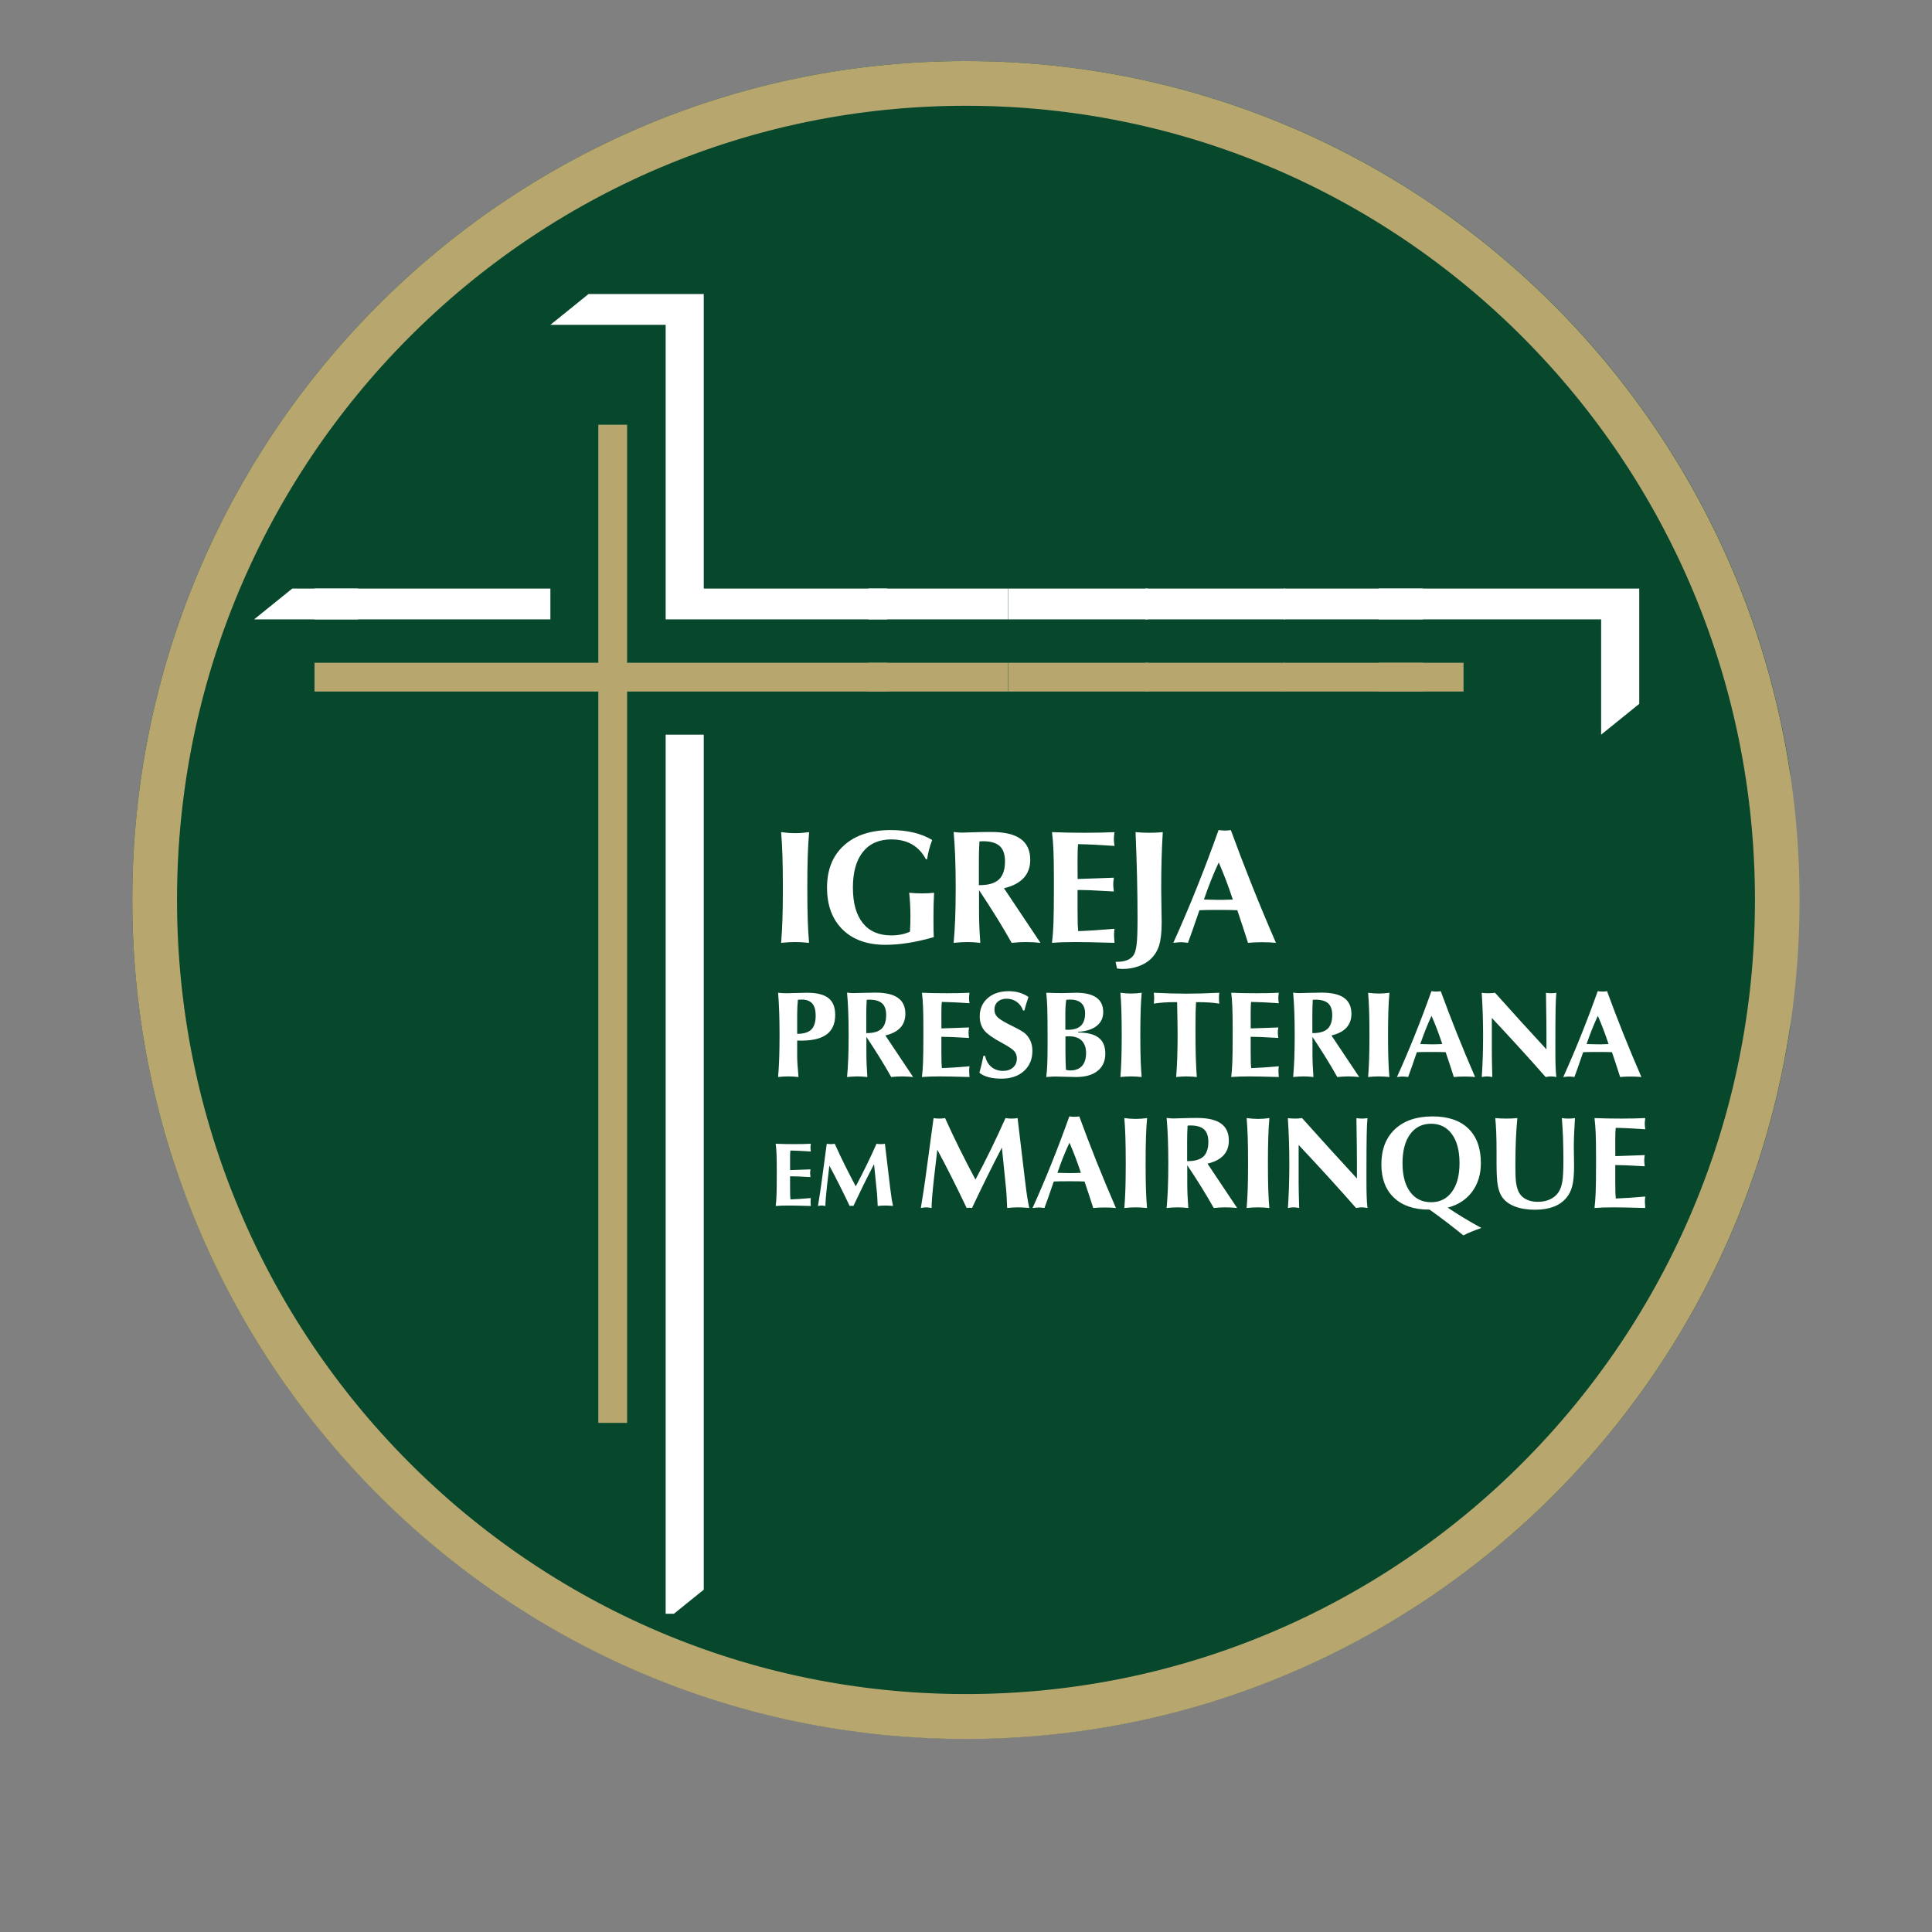 <svg xmlns="http://www.w3.org/2000/svg" xmlns:xlink="http://www.w3.org/1999/xlink" width="1080" zoomAndPan="magnify" viewBox="0 0 810 810" height="1080" preserveAspectRatio="xMidYMid meet" version="1.0"><rect x="0" y="0" width="810" height="810" fill="#808080" stroke="none"/><defs><g/><clipPath id="8de6908403"><path d="M 55.465 25.59 L 751 25.59 L 751 729 L 55.465 729 Z M 55.465 25.59 " clip-rule="nonzero"/></clipPath><clipPath id="4f84b1f0d5"><path d="M 405 25.59 C 211.957 25.59 55.465 183.055 55.465 377.297 C 55.465 571.535 211.957 729 405 729 C 598.043 729 754.535 571.535 754.535 377.297 C 754.535 183.055 598.043 25.59 405 25.59 " clip-rule="nonzero"/></clipPath><clipPath id="a39d4742cb"><path d="M 55.465 25.594 L 754.465 25.594 L 754.465 729.09 L 55.465 729.09 Z M 55.465 25.594 " clip-rule="nonzero"/></clipPath><clipPath id="558f4f451f"><path d="M 404.965 25.594 C 211.941 25.594 55.465 183.078 55.465 377.34 C 55.465 571.605 211.941 729.086 404.965 729.086 C 597.988 729.086 754.465 571.605 754.465 377.34 C 754.465 183.078 597.988 25.594 404.965 25.594 " clip-rule="nonzero"/></clipPath><clipPath id="67d248bdba"><path d="M 106.535 123.078 L 150.035 123.078 L 150.035 651.828 L 106.535 651.828 Z M 106.535 123.078 " clip-rule="nonzero"/></clipPath><clipPath id="4649aaf453"><path d="M 577.973 178 L 614 178 L 614 597 L 577.973 597 Z M 577.973 178 " clip-rule="nonzero"/></clipPath><clipPath id="6a034d707c"><path d="M 577.973 123.078 L 687.27 123.078 L 687.27 671.328 L 577.973 671.328 Z M 577.973 123.078 " clip-rule="nonzero"/></clipPath><clipPath id="78fb16c608"><path d="M 422.664 178 L 481.164 178 L 481.164 597 L 422.664 597 Z M 422.664 178 " clip-rule="nonzero"/></clipPath><clipPath id="be81842ee3"><path d="M 422.664 123.078 L 481.164 123.078 L 481.164 663.078 L 422.664 663.078 Z M 422.664 123.078 " clip-rule="nonzero"/></clipPath><clipPath id="4e269a425e"><path d="M 480.133 178 L 538.633 178 L 538.633 597 L 480.133 597 Z M 480.133 178 " clip-rule="nonzero"/></clipPath><clipPath id="86081e39d2"><path d="M 480.133 123.078 L 538.633 123.078 L 538.633 663.078 L 480.133 663.078 Z M 480.133 123.078 " clip-rule="nonzero"/></clipPath><clipPath id="b0e9514c35"><path d="M 131.855 178 L 371.855 178 L 371.855 597 L 131.855 597 Z M 131.855 178 " clip-rule="nonzero"/></clipPath><clipPath id="1845588217"><path d="M 131.855 123.078 L 371.855 123.078 L 371.855 676.578 L 131.855 676.578 Z M 131.855 123.078 " clip-rule="nonzero"/></clipPath><clipPath id="adc72f5ee8"><path d="M 538.152 178 L 596.652 178 L 596.652 597 L 538.152 597 Z M 538.152 178 " clip-rule="nonzero"/></clipPath><clipPath id="b5894f7e2a"><path d="M 538.152 123.078 L 596.652 123.078 L 596.652 663.078 L 538.152 663.078 Z M 538.152 123.078 " clip-rule="nonzero"/></clipPath><clipPath id="e90f25c549"><path d="M 364.102 178 L 422.602 178 L 422.602 597 L 364.102 597 Z M 364.102 178 " clip-rule="nonzero"/></clipPath><clipPath id="d231f4a0dd"><path d="M 364.102 123.078 L 422.602 123.078 L 422.602 663.078 L 364.102 663.078 Z M 364.102 123.078 " clip-rule="nonzero"/></clipPath></defs><g clip-path="url(#8de6908403)"><g clip-path="url(#4f84b1f0d5)"><path fill="#07472c" d="M 55.465 25.59 L 750.504 25.59 L 750.504 732.023 L 55.465 732.023 Z M 55.465 25.59 " fill-opacity="1" fill-rule="nonzero"/></g></g><g clip-path="url(#a39d4742cb)"><g clip-path="url(#558f4f451f)"><path stroke-linecap="butt" transform="matrix(0.75, 0, 0, 0.75, 55.465, 25.594)" fill="none" stroke-linejoin="miter" d="M 466.038 -0.001 C 208.652 -0.001 -0.001 209.95 -0.001 468.931 C -0.001 727.918 208.652 937.864 466.038 937.864 C 723.424 937.864 932.077 727.918 932.077 468.931 C 932.077 209.95 723.424 -0.001 466.038 -0.001 " stroke="#b7a76f" stroke-width="50" stroke-opacity="1" stroke-miterlimit="4"/></g></g><g clip-path="url(#67d248bdba)"><path fill="#ffffff" d="M 106.547 259.668 L 122.527 246.762 L 270.133 246.762 L 270.133 259.668 Z M 270.133 136.191 L 286.109 123.281 L 334.438 123.281 L 334.438 246.762 L 498.02 246.762 L 498.02 295.102 L 482.043 308.012 L 482.043 259.668 L 318.457 259.668 L 318.457 136.191 Z M 318.457 577.105 L 318.457 308.012 L 334.438 308.012 L 334.438 666.469 L 318.457 679.379 L 318.457 577.105 " fill-opacity="1" fill-rule="evenodd"/></g><g clip-path="url(#4649aaf453)"><path fill="#b7a76f" d="M 479.461 398.215 L 479.461 596.555 L 491.535 596.555 L 491.535 289.941 L 613.594 289.941 L 613.594 277.867 L 491.535 277.867 L 491.535 178.062 L 479.461 178.062 L 479.461 277.867 L 357.598 277.867 L 357.598 289.941 L 479.461 289.941 L 479.461 398.215 " fill-opacity="1" fill-rule="evenodd"/></g><g clip-path="url(#6a034d707c)"><path fill="#ffffff" d="M 295.785 259.668 L 311.762 246.762 L 459.371 246.762 L 459.371 259.668 Z M 459.371 136.191 L 475.348 123.281 L 523.672 123.281 L 523.672 246.762 L 687.258 246.762 L 687.258 295.102 L 671.281 308.012 L 671.281 259.668 L 507.695 259.668 L 507.695 136.191 Z M 507.695 577.105 L 507.695 308.012 L 523.672 308.012 L 523.672 666.469 L 507.695 679.379 L 507.695 577.105 " fill-opacity="1" fill-rule="evenodd"/></g><g clip-path="url(#78fb16c608)"><path fill="#b7a76f" d="M 361.828 398.215 L 361.828 596.555 L 373.902 596.555 L 373.902 289.941 L 495.961 289.941 L 495.961 277.867 L 373.902 277.867 L 373.902 178.062 L 361.828 178.062 L 361.828 277.867 L 239.965 277.867 L 239.965 289.941 L 361.828 289.941 L 361.828 398.215 " fill-opacity="1" fill-rule="evenodd"/></g><g clip-path="url(#be81842ee3)"><path fill="#ffffff" d="M 178.152 259.668 L 194.129 246.762 L 341.738 246.762 L 341.738 259.668 Z M 341.738 136.191 L 357.715 123.281 L 406.039 123.281 L 406.039 246.762 L 569.625 246.762 L 569.625 295.102 L 553.648 308.012 L 553.648 259.668 L 390.062 259.668 L 390.062 136.191 Z M 390.062 577.105 L 390.062 308.012 L 406.039 308.012 L 406.039 666.469 L 390.062 679.379 L 390.062 577.105 " fill-opacity="1" fill-rule="evenodd"/></g><g clip-path="url(#4e269a425e)"><path fill="#b7a76f" d="M 419.297 398.215 L 419.297 596.555 L 431.375 596.555 L 431.375 289.941 L 553.434 289.941 L 553.434 277.867 L 431.375 277.867 L 431.375 178.062 L 419.297 178.062 L 419.297 277.867 L 297.438 277.867 L 297.438 289.941 L 419.297 289.941 L 419.297 398.215 " fill-opacity="1" fill-rule="evenodd"/></g><g clip-path="url(#86081e39d2)"><path fill="#ffffff" d="M 235.625 259.668 L 251.602 246.762 L 399.207 246.762 L 399.207 259.668 Z M 399.207 136.191 L 415.188 123.281 L 463.512 123.281 L 463.512 246.762 L 627.098 246.762 L 627.098 295.102 L 611.117 308.012 L 611.117 259.668 L 447.535 259.668 L 447.535 136.191 Z M 447.535 577.105 L 447.535 308.012 L 463.512 308.012 L 463.512 666.469 L 447.535 679.379 L 447.535 577.105 " fill-opacity="1" fill-rule="evenodd"/></g><g clip-path="url(#b0e9514c35)"><path fill="#b7a76f" d="M 250.844 398.215 L 250.844 596.555 L 262.922 596.555 L 262.922 289.941 L 384.977 289.941 L 384.977 277.867 L 262.922 277.867 L 262.922 178.062 L 250.844 178.062 L 250.844 277.867 L 128.984 277.867 L 128.984 289.941 L 250.844 289.941 L 250.844 398.215 " fill-opacity="1" fill-rule="evenodd"/></g><g clip-path="url(#1845588217)"><path fill="#ffffff" d="M 67.168 259.668 L 83.145 246.762 L 230.754 246.762 L 230.754 259.668 Z M 230.754 136.191 L 246.73 123.281 L 295.055 123.281 L 295.055 246.762 L 458.641 246.762 L 458.641 295.102 L 442.664 308.012 L 442.664 259.668 L 279.078 259.668 L 279.078 136.191 Z M 279.078 577.105 L 279.078 308.012 L 295.055 308.012 L 295.055 666.469 L 279.078 679.379 L 279.078 577.105 " fill-opacity="1" fill-rule="evenodd"/></g><g clip-path="url(#adc72f5ee8)"><path fill="#b7a76f" d="M 477.316 398.215 L 477.316 596.555 L 489.395 596.555 L 489.395 289.941 L 611.453 289.941 L 611.453 277.867 L 489.395 277.867 L 489.395 178.062 L 477.316 178.062 L 477.316 277.867 L 355.457 277.867 L 355.457 289.941 L 477.316 289.941 L 477.316 398.215 " fill-opacity="1" fill-rule="evenodd"/></g><g clip-path="url(#b5894f7e2a)"><path fill="#ffffff" d="M 293.645 259.668 L 309.621 246.762 L 457.227 246.762 L 457.227 259.668 Z M 457.227 136.191 L 473.207 123.281 L 521.531 123.281 L 521.531 246.762 L 685.117 246.762 L 685.117 295.102 L 669.137 308.012 L 669.137 259.668 L 505.555 259.668 L 505.555 136.191 Z M 505.555 577.105 L 505.555 308.012 L 521.531 308.012 L 521.531 666.469 L 505.555 679.379 L 505.555 577.105 " fill-opacity="1" fill-rule="evenodd"/></g><g clip-path="url(#e90f25c549)"><path fill="#b7a76f" d="M 303.266 398.215 L 303.266 596.555 L 315.344 596.555 L 315.344 289.941 L 437.398 289.941 L 437.398 277.867 L 315.344 277.867 L 315.344 178.062 L 303.266 178.062 L 303.266 277.867 L 181.406 277.867 L 181.406 289.941 L 303.266 289.941 L 303.266 398.215 " fill-opacity="1" fill-rule="evenodd"/></g><g clip-path="url(#d231f4a0dd)"><path fill="#ffffff" d="M 119.59 259.668 L 135.57 246.762 L 283.176 246.762 L 283.176 259.668 Z M 283.176 136.191 L 299.152 123.281 L 347.48 123.281 L 347.48 246.762 L 511.062 246.762 L 511.062 295.102 L 495.086 308.012 L 495.086 259.668 L 331.5 259.668 L 331.5 136.191 Z M 331.5 577.105 L 331.5 308.012 L 347.48 308.012 L 347.48 666.469 L 331.5 679.379 L 331.5 577.105 " fill-opacity="1" fill-rule="evenodd"/></g><g fill="#ffffff" fill-opacity="1"><g transform="translate(322.382, 395.289)"><g><path d="M 5.109 0 C 5.352 -2.984 5.535 -6.203 5.656 -9.656 C 5.777 -13.105 5.84 -17.605 5.84 -23.156 C 5.84 -28.531 5.777 -33.039 5.656 -36.676 C 5.535 -40.316 5.352 -43.562 5.109 -46.414 C 6.082 -46.281 7.062 -46.176 8.047 -46.098 C 9.031 -46.023 10.02 -45.984 11.016 -45.984 C 12.012 -45.984 12.996 -46.023 13.969 -46.098 C 14.941 -46.176 15.902 -46.281 16.855 -46.414 C 16.59 -43.516 16.395 -40.242 16.273 -36.594 C 16.152 -32.945 16.09 -28.465 16.09 -23.156 C 16.09 -17.383 16.152 -12.789 16.273 -9.371 C 16.395 -5.957 16.578 -2.832 16.82 0 C 15.738 -0.109 14.715 -0.195 13.75 -0.25 C 12.789 -0.305 11.879 -0.332 11.016 -0.332 C 10.109 -0.332 9.172 -0.305 8.211 -0.25 C 7.25 -0.195 6.215 -0.109 5.109 0 Z M 5.109 0 "/></g></g></g><g fill="#ffffff" fill-opacity="1"><g transform="translate(344.345, 395.289)"><g><path d="M 47.145 -2.391 C 43.363 -1.305 39.805 -0.496 36.477 0.031 C 33.148 0.562 29.938 0.828 26.84 0.828 C 19.23 0.828 13.254 -1.309 8.906 -5.59 C 4.562 -9.871 2.391 -15.727 2.391 -23.156 C 2.391 -30.656 4.754 -36.551 9.488 -40.84 C 14.223 -45.133 20.758 -47.277 29.098 -47.277 C 32.57 -47.277 35.746 -46.934 38.633 -46.25 C 41.52 -45.562 44.137 -44.523 46.48 -43.129 C 45.906 -41.605 45.445 -40.176 45.105 -38.852 C 44.762 -37.523 44.512 -36.262 44.355 -35.066 L 43.828 -35.066 C 42.367 -37.832 40.426 -39.906 38.004 -41.289 C 35.582 -42.672 32.699 -43.363 29.363 -43.363 C 24.207 -43.363 20.23 -41.613 17.434 -38.121 C 14.637 -34.625 13.238 -29.637 13.238 -23.156 C 13.238 -16.699 14.621 -11.746 17.383 -8.293 C 20.148 -4.844 24.121 -3.117 29.297 -3.117 C 30.801 -3.117 32.199 -3.246 33.492 -3.5 C 34.785 -3.754 36.008 -4.148 37.156 -4.68 C 37.223 -5.738 37.273 -6.785 37.309 -7.812 C 37.34 -8.84 37.355 -9.887 37.355 -10.949 C 37.355 -12.828 37.312 -14.598 37.223 -16.258 C 37.137 -17.914 37.004 -19.496 36.824 -21 C 37.688 -20.914 38.574 -20.848 39.48 -20.801 C 40.387 -20.758 41.359 -20.734 42.398 -20.734 C 43.328 -20.734 44.191 -20.758 44.988 -20.801 C 45.785 -20.848 46.547 -20.914 47.277 -21 C 47.188 -19.43 47.121 -17.777 47.078 -16.039 C 47.035 -14.305 47.012 -12.418 47.012 -10.383 C 47.012 -8.215 47.023 -6.578 47.043 -5.473 C 47.066 -4.367 47.102 -3.34 47.145 -2.391 Z M 47.145 -2.391 "/></g></g></g><g fill="#ffffff" fill-opacity="1"><g transform="translate(394.84, 395.289)"><g><path d="M 15.559 -24.188 L 15.824 -24.188 C 19.562 -24.188 22.277 -24.98 23.969 -26.574 C 25.664 -28.168 26.508 -30.699 26.508 -34.172 C 26.508 -37.09 25.766 -39.227 24.285 -40.574 C 22.805 -41.926 20.457 -42.598 17.25 -42.598 C 17.098 -42.598 16.859 -42.586 16.539 -42.566 C 16.219 -42.543 15.969 -42.531 15.793 -42.531 C 15.703 -41.141 15.645 -39.75 15.609 -38.367 C 15.578 -36.988 15.559 -35.633 15.559 -34.305 Z M 4.977 0 C 5.266 -3.141 5.48 -6.516 5.625 -10.117 C 5.766 -13.723 5.84 -18.07 5.84 -23.156 C 5.84 -27.957 5.766 -32.238 5.625 -35.996 C 5.48 -39.758 5.266 -43.25 4.977 -46.48 C 5.617 -46.391 6.25 -46.324 6.867 -46.281 C 7.488 -46.238 8.074 -46.215 8.625 -46.215 C 8.871 -46.215 10.336 -46.258 13.023 -46.348 C 15.711 -46.438 18.281 -46.48 20.734 -46.48 C 26.242 -46.48 30.344 -45.52 33.043 -43.594 C 35.742 -41.672 37.09 -38.738 37.09 -34.801 C 37.09 -31.707 36.168 -29.164 34.32 -27.172 C 32.473 -25.18 29.727 -23.754 26.078 -22.891 L 41.371 0 C 40.289 -0.109 39.242 -0.195 38.234 -0.25 C 37.23 -0.305 36.262 -0.332 35.332 -0.332 C 34.426 -0.332 33.477 -0.305 32.48 -0.25 C 31.484 -0.195 30.422 -0.109 29.297 0 C 27.328 -3.516 25.203 -7.109 22.926 -10.781 C 20.648 -14.453 18.215 -18.227 15.625 -22.094 L 15.625 -12.906 C 15.625 -10.938 15.672 -8.891 15.758 -6.77 C 15.848 -4.645 15.98 -2.391 16.156 0 C 15.184 -0.109 14.242 -0.195 13.336 -0.25 C 12.43 -0.305 11.547 -0.332 10.684 -0.332 C 9.844 -0.332 8.957 -0.305 8.027 -0.25 C 7.102 -0.195 6.082 -0.109 4.977 0 Z M 4.977 0 "/></g></g></g><g fill="#ffffff" fill-opacity="1"><g transform="translate(436.012, 395.289)"><g><path d="M 5.043 0 C 5.332 -2.391 5.535 -5.125 5.656 -8.211 C 5.777 -11.297 5.84 -16.277 5.84 -23.156 L 5.84 -26.574 C 5.84 -31.707 5.777 -35.719 5.656 -38.617 C 5.535 -41.516 5.332 -44.113 5.043 -46.414 C 7.168 -46.324 9.355 -46.258 11.613 -46.215 C 13.867 -46.172 16.223 -46.148 18.68 -46.148 C 21.156 -46.148 23.418 -46.172 25.465 -46.215 C 27.508 -46.258 29.438 -46.324 31.254 -46.414 C 31.141 -45.664 31.07 -45.074 31.035 -44.656 C 31.004 -44.234 30.988 -43.848 30.988 -43.496 C 30.988 -43.141 31.004 -42.77 31.035 -42.383 C 31.07 -41.996 31.141 -41.414 31.254 -40.641 C 27.867 -40.863 24.938 -41.035 22.461 -41.156 C 19.984 -41.277 17.828 -41.348 15.992 -41.371 C 15.902 -40.555 15.844 -39.68 15.809 -38.75 C 15.777 -37.82 15.758 -36.449 15.758 -34.637 L 15.758 -31.387 L 15.793 -26.773 C 17.23 -26.816 19.68 -26.902 23.141 -27.023 C 26.602 -27.145 29.219 -27.238 30.988 -27.305 C 30.875 -26.617 30.805 -26.07 30.77 -25.664 C 30.738 -25.254 30.723 -24.848 30.723 -24.453 C 30.723 -23.855 30.801 -22.945 30.953 -21.73 C 30.977 -21.641 30.988 -21.574 30.988 -21.531 C 26.828 -21.773 23.66 -21.941 21.48 -22.031 C 19.305 -22.117 17.395 -22.16 15.758 -22.16 L 15.758 -14 C 15.758 -11.082 15.781 -9.035 15.824 -7.863 C 15.871 -6.691 15.938 -5.707 16.023 -4.91 C 18.102 -4.977 20.41 -5.094 22.941 -5.258 C 25.473 -5.426 28.246 -5.641 31.254 -5.906 C 31.188 -5.465 31.137 -5.027 31.102 -4.594 C 31.07 -4.164 31.055 -3.715 31.055 -3.25 C 31.055 -2.785 31.086 -2.172 31.152 -1.41 C 31.219 -0.648 31.254 -0.176 31.254 0 C 26.719 -0.133 23.234 -0.223 20.801 -0.266 C 18.367 -0.309 16.398 -0.332 14.895 -0.332 C 12.863 -0.332 11.055 -0.305 9.473 -0.25 C 7.891 -0.195 6.414 -0.109 5.043 0 Z M 5.043 0 "/></g></g></g><g fill="#ffffff" fill-opacity="1"><g transform="translate(470.184, 395.289)"><g><path d="M -1.891 10.75 L -2.453 7.961 L -2.023 7.961 C -0.23 7.961 1.242 7.727 2.406 7.25 C 3.566 6.773 4.469 6.059 5.109 5.109 C 5.684 4.223 6.098 2.727 6.352 0.613 C 6.609 -1.5 6.734 -5.055 6.734 -10.051 C 6.734 -15.805 6.664 -21.715 6.52 -27.785 C 6.375 -33.855 6.172 -40.066 5.906 -46.414 C 6.77 -46.324 7.668 -46.258 8.609 -46.215 C 9.551 -46.172 10.551 -46.148 11.613 -46.148 C 12.695 -46.148 13.707 -46.172 14.648 -46.215 C 15.586 -46.258 16.477 -46.324 17.316 -46.414 C 17.098 -42.898 16.93 -39.148 16.82 -35.168 C 16.711 -31.188 16.656 -26.941 16.656 -22.426 C 16.656 -20.613 16.688 -18.18 16.754 -15.129 C 16.82 -12.078 16.855 -9.93 16.855 -8.691 C 16.855 -4.445 16.496 -1.184 15.777 1.094 C 15.059 3.371 13.855 5.297 12.176 6.867 C 10.828 8.129 9.117 9.125 7.051 9.852 C 4.98 10.582 2.785 10.949 0.465 10.949 C 0.242 10.949 -0.07 10.934 -0.48 10.898 C -0.891 10.867 -1.359 10.816 -1.891 10.75 Z M -1.891 10.75 "/></g></g></g><g fill="#ffffff" fill-opacity="1"><g transform="translate(492.877, 395.289)"><g><path d="M -0.961 0 C 2.332 -7.277 5.559 -14.836 8.707 -22.676 C 11.859 -30.516 14.961 -38.719 18.016 -47.277 C 18.5 -47.211 18.965 -47.16 19.41 -47.129 C 19.852 -47.094 20.293 -47.078 20.734 -47.078 C 21.156 -47.078 21.57 -47.094 21.98 -47.129 C 22.391 -47.16 22.781 -47.211 23.156 -47.277 C 25.898 -39.758 28.84 -32.059 31.98 -24.188 C 35.125 -16.312 38.484 -8.25 42.066 0 C 41.207 -0.09 40.293 -0.156 39.332 -0.199 C 38.367 -0.242 37.336 -0.266 36.23 -0.266 C 35.125 -0.266 34.094 -0.242 33.145 -0.199 C 32.191 -0.156 31.262 -0.09 30.355 0 C 29.824 -1.703 29.246 -3.512 28.613 -5.426 C 27.984 -7.336 27.07 -10.086 25.879 -13.668 C 24.949 -13.715 23.938 -13.746 22.844 -13.77 C 21.746 -13.789 20.117 -13.801 17.949 -13.801 C 15.758 -13.801 14.117 -13.789 13.023 -13.77 C 11.926 -13.746 10.914 -13.715 9.984 -13.668 C 8.68 -9.82 7.691 -6.957 7.016 -5.074 C 6.344 -3.195 5.727 -1.504 5.176 0 C 4.535 -0.09 3.988 -0.156 3.535 -0.199 C 3.078 -0.242 2.652 -0.266 2.258 -0.266 C 1.637 -0.266 0.688 -0.188 -0.598 -0.031 C -0.754 -0.012 -0.875 0 -0.961 0 Z M 11.879 -18.148 C 11.922 -18.148 11.988 -18.148 12.078 -18.148 C 14.664 -18.059 16.621 -18.016 17.949 -18.016 C 18.656 -18.016 19.414 -18.02 20.223 -18.031 C 21.027 -18.043 22.285 -18.082 23.988 -18.148 C 23.102 -20.848 22.168 -23.496 21.184 -26.094 C 20.199 -28.691 19.164 -31.23 18.082 -33.707 C 16.953 -31.297 15.875 -28.797 14.848 -26.211 C 13.816 -23.621 12.828 -20.934 11.879 -18.148 Z M 11.879 -18.148 "/></g></g></g><g fill="#ffffff" fill-opacity="1"><g transform="translate(322.382, 451.545)"><g><path d="M 11.844 -18.105 C 14.586 -18.105 16.566 -18.707 17.777 -19.91 C 18.988 -21.113 19.594 -23.082 19.594 -25.809 C 19.594 -28.047 19.117 -29.719 18.156 -30.82 C 17.195 -31.922 15.73 -32.473 13.762 -32.473 C 13.441 -32.473 12.953 -32.449 12.297 -32.398 C 12.23 -32.383 12.18 -32.375 12.145 -32.375 C 12.047 -31.414 11.969 -30.457 11.918 -29.508 C 11.867 -28.555 11.844 -27.602 11.844 -26.641 Z M 3.84 0 C 4.039 -2.324 4.191 -4.859 4.293 -7.613 C 4.395 -10.367 4.445 -13.703 4.445 -17.625 C 4.445 -21.262 4.395 -24.523 4.293 -27.41 C 4.191 -30.297 4.039 -32.938 3.84 -35.328 C 4.461 -35.262 5.07 -35.211 5.668 -35.176 C 6.266 -35.141 6.859 -35.125 7.449 -35.125 C 8.156 -35.125 9.461 -35.16 11.363 -35.227 C 13.266 -35.293 14.824 -35.328 16.035 -35.328 C 20.094 -35.328 23.062 -34.582 24.949 -33.094 C 26.836 -31.602 27.777 -29.258 27.777 -26.059 C 27.777 -22.406 26.605 -19.691 24.266 -17.918 C 21.926 -16.141 18.359 -15.254 13.559 -15.254 C 13.359 -15.254 13.066 -15.262 12.688 -15.277 C 12.309 -15.293 12.027 -15.305 11.844 -15.305 L 11.844 -7.703 C 11.844 -7.281 11.887 -6.5 11.969 -5.352 C 12.055 -4.207 12.195 -2.426 12.398 0 C 11.59 -0.086 10.832 -0.148 10.125 -0.188 C 9.418 -0.23 8.73 -0.254 8.055 -0.254 C 7.398 -0.254 6.727 -0.23 6.035 -0.188 C 5.344 -0.148 4.613 -0.086 3.84 0 Z M 3.84 0 "/></g></g></g><g fill="#ffffff" fill-opacity="1"><g transform="translate(351.346, 451.545)"><g><path d="M 11.844 -18.41 L 12.047 -18.41 C 14.891 -18.41 16.957 -19.016 18.246 -20.227 C 19.531 -21.438 20.176 -23.367 20.176 -26.008 C 20.176 -28.23 19.613 -29.855 18.484 -30.883 C 17.355 -31.91 15.57 -32.422 13.133 -32.422 C 13.012 -32.422 12.832 -32.414 12.59 -32.398 C 12.344 -32.383 12.156 -32.375 12.02 -32.375 C 11.953 -31.312 11.906 -30.258 11.883 -29.203 C 11.855 -28.152 11.844 -27.121 11.844 -26.109 Z M 3.789 0 C 4.008 -2.391 4.172 -4.957 4.281 -7.703 C 4.391 -10.445 4.445 -13.754 4.445 -17.625 C 4.445 -21.277 4.391 -24.535 4.281 -27.398 C 4.172 -30.262 4.008 -32.922 3.789 -35.379 C 4.277 -35.312 4.754 -35.262 5.227 -35.227 C 5.699 -35.191 6.145 -35.176 6.566 -35.176 C 6.75 -35.176 7.867 -35.211 9.91 -35.277 C 11.957 -35.344 13.914 -35.379 15.781 -35.379 C 19.973 -35.379 23.098 -34.645 25.152 -33.18 C 27.203 -31.715 28.23 -29.484 28.23 -26.488 C 28.23 -24.133 27.527 -22.195 26.125 -20.68 C 24.719 -19.168 22.625 -18.082 19.848 -17.426 L 31.488 0 C 30.664 -0.086 29.867 -0.148 29.102 -0.188 C 28.336 -0.23 27.602 -0.254 26.895 -0.254 C 26.203 -0.254 25.48 -0.23 24.723 -0.188 C 23.965 -0.148 23.156 -0.086 22.297 0 C 20.801 -2.676 19.184 -5.414 17.449 -8.207 C 15.715 -11 13.863 -13.871 11.895 -16.816 L 11.895 -9.824 C 11.895 -8.324 11.926 -6.766 11.996 -5.152 C 12.062 -3.535 12.164 -1.816 12.297 0 C 11.559 -0.086 10.84 -0.148 10.152 -0.188 C 9.461 -0.23 8.789 -0.254 8.133 -0.254 C 7.492 -0.254 6.816 -0.23 6.109 -0.188 C 5.402 -0.148 4.629 -0.086 3.789 0 Z M 3.789 0 "/></g></g></g><g fill="#ffffff" fill-opacity="1"><g transform="translate(382.684, 451.545)"><g><path d="M 3.84 0 C 4.059 -1.816 4.211 -3.902 4.305 -6.25 C 4.398 -8.598 4.445 -12.391 4.445 -17.625 L 4.445 -20.227 C 4.445 -24.133 4.398 -27.188 4.305 -29.395 C 4.211 -31.598 4.059 -33.578 3.84 -35.328 C 5.453 -35.262 7.121 -35.211 8.84 -35.176 C 10.555 -35.141 12.348 -35.125 14.219 -35.125 C 16.102 -35.125 17.824 -35.141 19.383 -35.176 C 20.938 -35.211 22.406 -35.262 23.789 -35.328 C 23.703 -34.754 23.648 -34.309 23.625 -33.988 C 23.598 -33.668 23.586 -33.375 23.586 -33.105 C 23.586 -32.836 23.598 -32.555 23.625 -32.258 C 23.648 -31.965 23.703 -31.523 23.789 -30.934 C 21.211 -31.102 18.98 -31.234 17.094 -31.324 C 15.211 -31.418 13.57 -31.473 12.172 -31.488 C 12.105 -30.867 12.059 -30.203 12.031 -29.496 C 12.008 -28.789 11.996 -27.742 11.996 -26.363 L 11.996 -23.887 L 12.02 -20.379 C 13.113 -20.41 14.98 -20.477 17.613 -20.566 C 20.246 -20.66 22.238 -20.73 23.586 -20.781 C 23.5 -20.262 23.445 -19.844 23.422 -19.531 C 23.395 -19.223 23.383 -18.914 23.383 -18.609 C 23.383 -18.156 23.441 -17.465 23.559 -16.539 C 23.578 -16.473 23.586 -16.422 23.586 -16.387 C 20.422 -16.574 18.008 -16.699 16.352 -16.766 C 14.691 -16.836 13.242 -16.867 11.996 -16.867 L 11.996 -10.656 C 11.996 -8.434 12.012 -6.879 12.047 -5.984 C 12.078 -5.094 12.129 -4.344 12.195 -3.738 C 13.777 -3.789 15.535 -3.875 17.461 -4.004 C 19.391 -4.129 21.496 -4.293 23.789 -4.496 C 23.738 -4.156 23.699 -3.824 23.672 -3.496 C 23.648 -3.168 23.637 -2.828 23.637 -2.477 C 23.637 -2.121 23.66 -1.652 23.711 -1.074 C 23.762 -0.492 23.789 -0.133 23.789 0 C 20.336 -0.102 17.684 -0.168 15.832 -0.203 C 13.98 -0.234 12.484 -0.254 11.34 -0.254 C 9.789 -0.254 8.414 -0.23 7.211 -0.188 C 6.004 -0.148 4.883 -0.086 3.84 0 Z M 3.84 0 "/></g></g></g><g fill="#ffffff" fill-opacity="1"><g transform="translate(408.694, 451.545)"><g><path d="M 1.918 -1.77 C 2.223 -2.828 2.516 -3.953 2.805 -5.141 C 3.09 -6.324 3.359 -7.574 3.609 -8.891 L 4.293 -8.891 C 4.746 -6.887 5.637 -5.332 6.957 -4.23 C 8.277 -3.129 9.906 -2.574 11.844 -2.574 C 13.594 -2.574 14.996 -3.051 16.047 -4.004 C 17.102 -4.953 17.625 -6.219 17.625 -7.805 C 17.625 -8.949 17.289 -9.934 16.617 -10.758 C 15.941 -11.582 14.301 -12.703 11.691 -14.117 C 7.684 -16.254 5.078 -18.102 3.875 -19.66 C 2.672 -21.215 2.07 -23.148 2.07 -25.453 C 2.07 -28.586 3.184 -31.125 5.402 -33.066 C 7.625 -35.012 10.562 -35.984 14.219 -35.984 C 15.816 -35.984 17.293 -35.785 18.648 -35.391 C 20.004 -34.996 21.289 -34.387 22.5 -33.559 C 22.145 -32.551 21.828 -31.57 21.539 -30.617 C 21.254 -29.668 21 -28.754 20.781 -27.879 L 20.227 -27.879 C 19.703 -29.41 18.824 -30.617 17.59 -31.504 C 16.352 -32.387 14.914 -32.828 13.281 -32.828 C 11.766 -32.828 10.547 -32.41 9.621 -31.578 C 8.695 -30.746 8.23 -29.645 8.23 -28.281 C 8.23 -27.137 8.578 -26.16 9.266 -25.352 C 9.957 -24.547 11.488 -23.527 13.863 -22.297 C 14.387 -22.012 15.145 -21.633 16.137 -21.16 C 18.898 -19.797 20.656 -18.73 21.414 -17.953 C 22.34 -16.996 23.027 -15.941 23.473 -14.797 C 23.918 -13.652 24.141 -12.375 24.141 -10.961 C 24.141 -7.457 22.961 -4.641 20.605 -2.512 C 18.25 -0.383 15.102 0.684 11.16 0.684 C 9.09 0.684 7.297 0.48 5.781 0.074 C 4.27 -0.328 2.98 -0.941 1.918 -1.77 Z M 1.918 -1.77 "/></g></g></g><g fill="#ffffff" fill-opacity="1"><g transform="translate(434.804, 451.545)"><g><path d="M 11.844 -19.848 C 11.961 -19.848 12.137 -19.84 12.375 -19.824 C 12.609 -19.805 12.777 -19.797 12.879 -19.797 C 15.336 -19.797 17.16 -20.363 18.344 -21.488 C 19.531 -22.617 20.125 -24.352 20.125 -26.691 C 20.125 -28.578 19.59 -30.012 18.523 -30.996 C 17.453 -31.98 15.898 -32.473 13.863 -32.473 C 13.68 -32.473 13.477 -32.469 13.258 -32.461 C 13.039 -32.453 12.695 -32.422 12.223 -32.375 C 12.086 -31.496 11.992 -30.531 11.93 -29.469 C 11.871 -28.41 11.844 -27.238 11.844 -25.961 Z M 12.098 -3.004 C 12.516 -2.902 12.863 -2.836 13.133 -2.805 C 13.402 -2.77 13.66 -2.754 13.914 -2.754 C 16.035 -2.754 17.668 -3.375 18.812 -4.621 C 19.957 -5.867 20.531 -7.652 20.531 -9.973 C 20.531 -12.281 19.926 -14.039 18.711 -15.254 C 17.5 -16.465 15.742 -17.07 13.434 -17.07 C 13.047 -17.07 12.742 -17.066 12.523 -17.059 C 12.305 -17.051 12.098 -17.027 11.895 -16.996 L 11.895 -10.305 C 11.895 -9.125 11.91 -7.922 11.945 -6.691 C 11.977 -5.461 12.027 -4.234 12.098 -3.004 Z M 3.84 0 C 4.023 -1.5 4.164 -3.199 4.254 -5.102 C 4.348 -7.004 4.395 -9.645 4.395 -13.031 L 4.395 -17.625 C 4.395 -22.945 4.352 -26.777 4.27 -29.117 C 4.184 -31.457 4.039 -33.527 3.84 -35.328 C 5.352 -35.277 6.652 -35.238 7.738 -35.215 C 8.824 -35.188 9.695 -35.176 10.352 -35.176 C 11.078 -35.176 12.109 -35.203 13.445 -35.25 C 14.785 -35.301 15.75 -35.328 16.34 -35.328 C 20.125 -35.328 22.973 -34.648 24.875 -33.293 C 26.777 -31.941 27.727 -29.906 27.727 -27.195 C 27.727 -24.789 26.812 -22.867 24.988 -21.426 C 23.16 -19.988 20.57 -19.156 17.223 -18.938 L 17.223 -18.66 C 21.059 -18.66 23.918 -17.938 25.797 -16.488 C 27.672 -15.043 28.609 -12.82 28.609 -9.824 C 28.609 -6.727 27.539 -4.312 25.391 -2.59 C 23.246 -0.863 20.242 0 16.387 0 C 15.445 0 13.973 -0.035 11.969 -0.102 C 9.965 -0.168 8.441 -0.203 7.398 -0.203 C 6.777 -0.203 5.73 -0.145 4.27 -0.023 C 4.066 -0.008 3.922 0 3.84 0 Z M 3.84 0 "/></g></g></g><g fill="#ffffff" fill-opacity="1"><g transform="translate(465.839, 451.545)"><g><path d="M 3.891 0 C 4.074 -2.273 4.211 -4.723 4.305 -7.348 C 4.398 -9.973 4.445 -13.402 4.445 -17.625 C 4.445 -21.715 4.398 -25.148 4.305 -27.918 C 4.211 -30.684 4.074 -33.156 3.891 -35.328 C 4.629 -35.227 5.375 -35.148 6.125 -35.086 C 6.871 -35.027 7.625 -35 8.383 -35 C 9.141 -35 9.891 -35.027 10.633 -35.086 C 11.371 -35.148 12.105 -35.227 12.828 -35.328 C 12.625 -33.121 12.48 -30.629 12.387 -27.852 C 12.293 -25.074 12.246 -21.668 12.246 -17.625 C 12.246 -13.23 12.293 -9.734 12.387 -7.133 C 12.48 -4.531 12.617 -2.156 12.805 0 C 11.977 -0.086 11.199 -0.148 10.469 -0.188 C 9.734 -0.23 9.039 -0.254 8.383 -0.254 C 7.695 -0.254 6.98 -0.23 6.25 -0.188 C 5.52 -0.148 4.73 -0.086 3.891 0 Z M 3.891 0 "/></g></g></g><g fill="#ffffff" fill-opacity="1"><g transform="translate(482.556, 451.545)"><g><path d="M 10.555 0 C 10.758 -2.594 10.91 -5.328 11.012 -8.207 C 11.109 -11.086 11.16 -14.227 11.16 -17.625 C 11.16 -18.789 11.145 -20.602 11.109 -23.066 C 11.078 -25.535 11.027 -28.309 10.961 -31.387 L 9.875 -31.387 C 8.293 -31.387 6.777 -31.336 5.328 -31.238 C 3.879 -31.137 2.5 -30.984 1.188 -30.781 C 1.203 -30.969 1.234 -31.332 1.273 -31.879 C 1.316 -32.43 1.34 -32.871 1.34 -33.207 C 1.34 -33.543 1.305 -34.039 1.238 -34.695 C 1.219 -34.965 1.203 -35.176 1.188 -35.328 C 3.98 -35.191 6.477 -35.098 8.676 -35.039 C 10.871 -34.977 12.945 -34.949 14.898 -34.949 C 16.867 -34.949 18.961 -34.977 21.176 -35.039 C 23.387 -35.098 25.875 -35.191 28.637 -35.328 C 28.602 -35.008 28.57 -34.664 28.535 -34.293 C 28.5 -33.922 28.484 -33.559 28.484 -33.207 C 28.484 -32.836 28.496 -32.453 28.523 -32.059 C 28.547 -31.66 28.586 -31.238 28.637 -30.781 C 27.289 -30.984 25.891 -31.137 24.445 -31.238 C 22.996 -31.336 21.48 -31.387 19.898 -31.387 L 18.887 -31.387 C 18.805 -30.074 18.746 -28.652 18.711 -27.121 C 18.68 -25.59 18.66 -23.309 18.66 -20.277 C 18.66 -14.926 18.707 -10.773 18.801 -7.828 C 18.895 -4.883 19.031 -2.273 19.219 0 C 18.391 -0.086 17.613 -0.148 16.883 -0.188 C 16.148 -0.23 15.453 -0.254 14.797 -0.254 C 14.141 -0.254 13.465 -0.23 12.766 -0.188 C 12.066 -0.148 11.328 -0.086 10.555 0 Z M 10.555 0 "/></g></g></g><g fill="#ffffff" fill-opacity="1"><g transform="translate(512.354, 451.545)"><g><path d="M 3.84 0 C 4.059 -1.816 4.211 -3.902 4.305 -6.25 C 4.398 -8.598 4.445 -12.391 4.445 -17.625 L 4.445 -20.227 C 4.445 -24.133 4.398 -27.188 4.305 -29.395 C 4.211 -31.598 4.059 -33.578 3.84 -35.328 C 5.453 -35.262 7.121 -35.211 8.84 -35.176 C 10.555 -35.141 12.348 -35.125 14.219 -35.125 C 16.102 -35.125 17.824 -35.141 19.383 -35.176 C 20.938 -35.211 22.406 -35.262 23.789 -35.328 C 23.703 -34.754 23.648 -34.309 23.625 -33.988 C 23.598 -33.668 23.586 -33.375 23.586 -33.105 C 23.586 -32.836 23.598 -32.555 23.625 -32.258 C 23.648 -31.965 23.703 -31.523 23.789 -30.934 C 21.211 -31.102 18.98 -31.234 17.094 -31.324 C 15.211 -31.418 13.57 -31.473 12.172 -31.488 C 12.105 -30.867 12.059 -30.203 12.031 -29.496 C 12.008 -28.789 11.996 -27.742 11.996 -26.363 L 11.996 -23.887 L 12.02 -20.379 C 13.113 -20.41 14.98 -20.477 17.613 -20.566 C 20.246 -20.66 22.238 -20.73 23.586 -20.781 C 23.5 -20.262 23.445 -19.844 23.422 -19.531 C 23.395 -19.223 23.383 -18.914 23.383 -18.609 C 23.383 -18.156 23.441 -17.465 23.559 -16.539 C 23.578 -16.473 23.586 -16.422 23.586 -16.387 C 20.422 -16.574 18.008 -16.699 16.352 -16.766 C 14.691 -16.836 13.242 -16.867 11.996 -16.867 L 11.996 -10.656 C 11.996 -8.434 12.012 -6.879 12.047 -5.984 C 12.078 -5.094 12.129 -4.344 12.195 -3.738 C 13.777 -3.789 15.535 -3.875 17.461 -4.004 C 19.391 -4.129 21.496 -4.293 23.789 -4.496 C 23.738 -4.156 23.699 -3.824 23.672 -3.496 C 23.648 -3.168 23.637 -2.828 23.637 -2.477 C 23.637 -2.121 23.66 -1.652 23.711 -1.074 C 23.762 -0.492 23.789 -0.133 23.789 0 C 20.336 -0.102 17.684 -0.168 15.832 -0.203 C 13.98 -0.234 12.484 -0.254 11.34 -0.254 C 9.789 -0.254 8.414 -0.23 7.211 -0.188 C 6.004 -0.148 4.883 -0.086 3.84 0 Z M 3.84 0 "/></g></g></g><g fill="#ffffff" fill-opacity="1"><g transform="translate(538.363, 451.545)"><g><path d="M 11.844 -18.41 L 12.047 -18.41 C 14.891 -18.41 16.957 -19.016 18.246 -20.227 C 19.531 -21.438 20.176 -23.367 20.176 -26.008 C 20.176 -28.23 19.613 -29.855 18.484 -30.883 C 17.355 -31.91 15.57 -32.422 13.133 -32.422 C 13.012 -32.422 12.832 -32.414 12.59 -32.398 C 12.344 -32.383 12.156 -32.375 12.02 -32.375 C 11.953 -31.312 11.906 -30.258 11.883 -29.203 C 11.855 -28.152 11.844 -27.121 11.844 -26.109 Z M 3.789 0 C 4.008 -2.391 4.172 -4.957 4.281 -7.703 C 4.391 -10.445 4.445 -13.754 4.445 -17.625 C 4.445 -21.277 4.391 -24.535 4.281 -27.398 C 4.172 -30.262 4.008 -32.922 3.789 -35.379 C 4.277 -35.312 4.754 -35.262 5.227 -35.227 C 5.699 -35.191 6.145 -35.176 6.566 -35.176 C 6.75 -35.176 7.867 -35.211 9.91 -35.277 C 11.957 -35.344 13.914 -35.379 15.781 -35.379 C 19.973 -35.379 23.098 -34.645 25.152 -33.18 C 27.203 -31.715 28.23 -29.484 28.23 -26.488 C 28.23 -24.133 27.527 -22.195 26.125 -20.68 C 24.719 -19.168 22.625 -18.082 19.848 -17.426 L 31.488 0 C 30.664 -0.086 29.867 -0.148 29.102 -0.188 C 28.336 -0.23 27.602 -0.254 26.895 -0.254 C 26.203 -0.254 25.48 -0.23 24.723 -0.188 C 23.965 -0.148 23.156 -0.086 22.297 0 C 20.801 -2.676 19.184 -5.414 17.449 -8.207 C 15.715 -11 13.863 -13.871 11.895 -16.816 L 11.895 -9.824 C 11.895 -8.324 11.926 -6.766 11.996 -5.152 C 12.062 -3.535 12.164 -1.816 12.297 0 C 11.559 -0.086 10.84 -0.148 10.152 -0.188 C 9.461 -0.23 8.789 -0.254 8.133 -0.254 C 7.492 -0.254 6.816 -0.23 6.109 -0.188 C 5.402 -0.148 4.629 -0.086 3.789 0 Z M 3.789 0 "/></g></g></g><g fill="#ffffff" fill-opacity="1"><g transform="translate(569.701, 451.545)"><g><path d="M 3.891 0 C 4.074 -2.273 4.211 -4.723 4.305 -7.348 C 4.398 -9.973 4.445 -13.402 4.445 -17.625 C 4.445 -21.715 4.398 -25.148 4.305 -27.918 C 4.211 -30.684 4.074 -33.156 3.891 -35.328 C 4.629 -35.227 5.375 -35.148 6.125 -35.086 C 6.871 -35.027 7.625 -35 8.383 -35 C 9.141 -35 9.891 -35.027 10.633 -35.086 C 11.371 -35.148 12.105 -35.227 12.828 -35.328 C 12.625 -33.121 12.48 -30.629 12.387 -27.852 C 12.293 -25.074 12.246 -21.668 12.246 -17.625 C 12.246 -13.23 12.293 -9.734 12.387 -7.133 C 12.48 -4.531 12.617 -2.156 12.805 0 C 11.977 -0.086 11.199 -0.148 10.469 -0.188 C 9.734 -0.23 9.039 -0.254 8.383 -0.254 C 7.695 -0.254 6.98 -0.23 6.25 -0.188 C 5.52 -0.148 4.73 -0.086 3.891 0 Z M 3.891 0 "/></g></g></g><g fill="#ffffff" fill-opacity="1"><g transform="translate(586.418, 451.545)"><g><path d="M -0.73 0 C 1.777 -5.539 4.23 -11.293 6.629 -17.262 C 9.027 -23.227 11.391 -29.469 13.711 -35.984 C 14.082 -35.934 14.438 -35.895 14.773 -35.871 C 15.109 -35.844 15.445 -35.832 15.781 -35.832 C 16.102 -35.832 16.418 -35.844 16.73 -35.871 C 17.039 -35.895 17.34 -35.934 17.625 -35.984 C 19.715 -30.262 21.953 -24.402 24.344 -18.41 C 26.734 -12.414 29.293 -6.281 32.02 0 C 31.363 -0.066 30.668 -0.117 29.938 -0.152 C 29.203 -0.184 28.418 -0.203 27.574 -0.203 C 26.734 -0.203 25.949 -0.184 25.227 -0.152 C 24.504 -0.117 23.797 -0.066 23.105 0 C 22.703 -1.297 22.258 -2.672 21.781 -4.129 C 21.301 -5.586 20.605 -7.676 19.695 -10.402 C 18.988 -10.438 18.219 -10.461 17.387 -10.48 C 16.555 -10.496 15.312 -10.504 13.66 -10.504 C 11.996 -10.504 10.746 -10.496 9.91 -10.48 C 9.078 -10.461 8.309 -10.438 7.602 -10.402 C 6.609 -7.477 5.855 -5.293 5.34 -3.863 C 4.828 -2.434 4.359 -1.145 3.938 0 C 3.449 -0.066 3.035 -0.117 2.688 -0.152 C 2.344 -0.184 2.02 -0.203 1.719 -0.203 C 1.246 -0.203 0.523 -0.145 -0.453 -0.023 C -0.574 -0.008 -0.664 0 -0.73 0 Z M 9.039 -13.812 C 9.074 -13.812 9.125 -13.812 9.191 -13.812 C 11.16 -13.746 12.652 -13.711 13.66 -13.711 C 14.199 -13.711 14.777 -13.715 15.391 -13.723 C 16.004 -13.734 16.961 -13.762 18.258 -13.812 C 17.582 -15.867 16.871 -17.883 16.125 -19.859 C 15.375 -21.84 14.586 -23.77 13.762 -25.656 C 12.902 -23.82 12.082 -21.918 11.301 -19.949 C 10.516 -17.98 9.766 -15.934 9.039 -13.812 Z M 9.039 -13.812 "/></g></g></g><g fill="#ffffff" fill-opacity="1"><g transform="translate(617.857, 451.545)"><g><path d="M 3.383 0 C 3.551 -2.477 3.688 -5.145 3.789 -8.004 C 3.891 -10.867 3.938 -13.973 3.938 -17.324 C 3.938 -20.488 3.891 -23.578 3.789 -26.59 C 3.688 -29.605 3.543 -32.508 3.359 -35.301 C 3.781 -35.25 4.219 -35.211 4.672 -35.176 C 5.125 -35.141 5.621 -35.125 6.16 -35.125 C 6.684 -35.125 7.172 -35.141 7.625 -35.176 C 8.082 -35.211 8.52 -35.262 8.938 -35.328 C 12.457 -31.387 16.016 -27.441 19.609 -23.484 C 23.203 -19.527 26.836 -15.562 30.504 -11.59 L 30.504 -17.676 C 30.504 -18.805 30.488 -20.992 30.453 -24.242 C 30.422 -27.492 30.371 -31.18 30.301 -35.301 C 30.621 -35.25 30.961 -35.211 31.312 -35.176 C 31.668 -35.141 32.035 -35.125 32.422 -35.125 C 32.863 -35.125 33.262 -35.141 33.625 -35.176 C 33.984 -35.211 34.324 -35.25 34.645 -35.301 C 34.496 -33.836 34.391 -31.578 34.332 -28.523 C 34.27 -25.465 34.242 -20.547 34.242 -13.762 L 34.242 -10.91 C 34.242 -8.148 34.27 -5.961 34.332 -4.344 C 34.391 -2.727 34.496 -1.281 34.645 0 C 34.242 -0.086 33.859 -0.148 33.496 -0.188 C 33.137 -0.23 32.777 -0.254 32.422 -0.254 C 32.086 -0.254 31.73 -0.23 31.352 -0.188 C 30.973 -0.148 30.57 -0.086 30.152 0 C 26.934 -3.672 23.492 -7.52 19.824 -11.555 C 16.152 -15.586 12.078 -19.992 7.602 -24.773 L 7.602 -9.672 C 7.602 -9.047 7.617 -7.852 7.652 -6.086 C 7.684 -4.316 7.734 -2.289 7.805 0 C 7.363 -0.086 6.969 -0.148 6.617 -0.188 C 6.262 -0.23 5.918 -0.254 5.582 -0.254 C 5.262 -0.254 4.922 -0.23 4.559 -0.188 C 4.195 -0.148 3.805 -0.086 3.383 0 Z M 3.383 0 "/></g></g></g><g fill="#ffffff" fill-opacity="1"><g transform="translate(656.139, 451.545)"><g><path d="M -0.73 0 C 1.777 -5.539 4.23 -11.293 6.629 -17.262 C 9.027 -23.227 11.391 -29.469 13.711 -35.984 C 14.082 -35.934 14.438 -35.895 14.773 -35.871 C 15.109 -35.844 15.445 -35.832 15.781 -35.832 C 16.102 -35.832 16.418 -35.844 16.73 -35.871 C 17.039 -35.895 17.34 -35.934 17.625 -35.984 C 19.715 -30.262 21.953 -24.402 24.344 -18.41 C 26.734 -12.414 29.293 -6.281 32.02 0 C 31.363 -0.066 30.668 -0.117 29.938 -0.152 C 29.203 -0.184 28.418 -0.203 27.574 -0.203 C 26.734 -0.203 25.949 -0.184 25.227 -0.152 C 24.504 -0.117 23.797 -0.066 23.105 0 C 22.703 -1.297 22.258 -2.672 21.781 -4.129 C 21.301 -5.586 20.605 -7.676 19.695 -10.402 C 18.988 -10.438 18.219 -10.461 17.387 -10.48 C 16.555 -10.496 15.312 -10.504 13.66 -10.504 C 11.996 -10.504 10.746 -10.496 9.91 -10.48 C 9.078 -10.461 8.309 -10.438 7.602 -10.402 C 6.609 -7.477 5.855 -5.293 5.34 -3.863 C 4.828 -2.434 4.359 -1.145 3.938 0 C 3.449 -0.066 3.035 -0.117 2.688 -0.152 C 2.344 -0.184 2.02 -0.203 1.719 -0.203 C 1.246 -0.203 0.523 -0.145 -0.453 -0.023 C -0.574 -0.008 -0.664 0 -0.73 0 Z M 9.039 -13.812 C 9.074 -13.812 9.125 -13.812 9.191 -13.812 C 11.16 -13.746 12.652 -13.711 13.66 -13.711 C 14.199 -13.711 14.777 -13.715 15.391 -13.723 C 16.004 -13.734 16.961 -13.762 18.258 -13.812 C 17.582 -15.867 16.871 -17.883 16.125 -19.859 C 15.375 -21.84 14.586 -23.77 13.762 -25.656 C 12.902 -23.82 12.082 -21.918 11.301 -19.949 C 10.516 -17.98 9.766 -15.934 9.039 -13.812 Z M 9.039 -13.812 "/></g></g></g><g fill="#ffffff" fill-opacity="1"><g transform="translate(384.128, 506.458)"><g><path d="M 1.941 0 C 2.391 -2.84 2.777 -5.273 3.098 -7.301 C 3.422 -9.332 3.637 -10.777 3.746 -11.641 L 7.277 -37.699 C 7.637 -37.629 8.008 -37.574 8.395 -37.539 C 8.781 -37.5 9.199 -37.484 9.648 -37.484 C 10.098 -37.484 10.523 -37.5 10.926 -37.539 C 11.332 -37.574 11.723 -37.629 12.098 -37.699 C 14.074 -33.297 16.129 -28.953 18.258 -24.672 C 20.387 -20.387 22.582 -16.133 24.844 -11.91 C 27.02 -15.988 29.156 -20.176 31.258 -24.469 C 33.359 -28.762 35.418 -33.172 37.43 -37.699 C 37.824 -37.629 38.23 -37.574 38.641 -37.539 C 39.055 -37.5 39.496 -37.484 39.965 -37.484 C 40.43 -37.484 40.875 -37.5 41.297 -37.539 C 41.719 -37.574 42.117 -37.629 42.496 -37.699 L 45.648 -11.316 C 45.988 -8.406 46.297 -6.121 46.566 -4.461 C 46.836 -2.797 47.113 -1.32 47.398 -0.027 C 46.504 -0.098 45.672 -0.156 44.906 -0.203 C 44.145 -0.246 43.414 -0.27 42.711 -0.27 C 42.012 -0.27 41.277 -0.246 40.516 -0.203 C 39.75 -0.156 38.965 -0.09 38.156 0 C 38.141 -0.125 38.121 -0.312 38.105 -0.566 C 37.941 -4.43 37.809 -6.816 37.699 -7.734 L 35.922 -25.332 C 33.855 -21.379 31.789 -17.309 29.723 -13.125 C 27.656 -8.938 25.547 -4.562 23.391 0 C 23.266 -0.035 23.125 -0.062 22.973 -0.082 C 22.82 -0.098 22.574 -0.109 22.23 -0.109 C 21.926 -0.109 21.703 -0.098 21.559 -0.082 C 21.414 -0.062 21.281 -0.035 21.152 0 C 19.016 -4.492 16.922 -8.77 14.875 -12.84 C 12.828 -16.91 10.816 -20.777 8.84 -24.441 L 7.52 -12.988 L 7.465 -12.559 C 6.801 -6.609 6.457 -2.426 6.441 0 C 6.027 -0.09 5.633 -0.156 5.254 -0.203 C 4.879 -0.246 4.527 -0.27 4.203 -0.27 C 3.844 -0.27 3.484 -0.246 3.125 -0.203 C 2.766 -0.156 2.371 -0.09 1.941 0 Z M 1.941 0 "/></g></g></g><g fill="#ffffff" fill-opacity="1"><g transform="translate(433.684, 506.458)"><g><path d="M -0.781 0 C 1.895 -5.91 4.516 -12.051 7.074 -18.418 C 9.633 -24.785 12.152 -31.449 14.633 -38.398 C 15.027 -38.348 15.406 -38.305 15.766 -38.277 C 16.125 -38.25 16.484 -38.238 16.844 -38.238 C 17.184 -38.238 17.52 -38.25 17.852 -38.277 C 18.184 -38.305 18.504 -38.348 18.809 -38.398 C 21.035 -32.293 23.426 -26.039 25.977 -19.645 C 28.527 -13.25 31.258 -6.699 34.168 0 C 33.469 -0.07 32.727 -0.125 31.945 -0.16 C 31.164 -0.199 30.324 -0.215 29.426 -0.215 C 28.527 -0.215 27.691 -0.199 26.922 -0.16 C 26.148 -0.125 25.395 -0.07 24.656 0 C 24.227 -1.383 23.754 -2.852 23.242 -4.406 C 22.73 -5.961 21.988 -8.191 21.02 -11.102 C 20.266 -11.137 19.441 -11.164 18.555 -11.184 C 17.664 -11.199 16.34 -11.211 14.578 -11.211 C 12.801 -11.211 11.465 -11.199 10.578 -11.184 C 9.688 -11.164 8.867 -11.137 8.109 -11.102 C 7.051 -7.977 6.246 -5.648 5.699 -4.121 C 5.152 -2.598 4.652 -1.223 4.203 0 C 3.684 -0.07 3.238 -0.125 2.871 -0.16 C 2.5 -0.199 2.156 -0.215 1.832 -0.215 C 1.328 -0.215 0.559 -0.152 -0.484 -0.027 C -0.609 -0.008 -0.711 0 -0.781 0 Z M 9.648 -14.738 C 9.684 -14.738 9.738 -14.738 9.809 -14.738 C 11.91 -14.668 13.5 -14.633 14.578 -14.633 C 15.152 -14.633 15.77 -14.637 16.426 -14.645 C 17.082 -14.656 18.102 -14.688 19.484 -14.738 C 18.766 -16.934 18.004 -19.082 17.207 -21.195 C 16.406 -23.305 15.566 -25.367 14.688 -27.379 C 13.77 -25.422 12.895 -23.391 12.059 -21.289 C 11.223 -19.188 10.418 -17.004 9.648 -14.738 Z M 9.648 -14.738 "/></g></g></g><g fill="#ffffff" fill-opacity="1"><g transform="translate(467.233, 506.458)"><g><path d="M 4.148 0 C 4.348 -2.426 4.496 -5.039 4.594 -7.84 C 4.691 -10.645 4.742 -14.301 4.742 -18.809 C 4.742 -23.176 4.691 -26.836 4.594 -29.789 C 4.496 -32.746 4.348 -35.383 4.148 -37.699 C 4.941 -37.59 5.734 -37.508 6.535 -37.441 C 7.336 -37.379 8.137 -37.348 8.945 -37.348 C 9.754 -37.348 10.555 -37.379 11.344 -37.441 C 12.137 -37.508 12.918 -37.59 13.688 -37.699 C 13.473 -35.348 13.316 -32.688 13.219 -29.723 C 13.117 -26.758 13.07 -23.121 13.07 -18.809 C 13.07 -14.121 13.117 -10.387 13.219 -7.613 C 13.316 -4.836 13.465 -2.301 13.664 0 C 12.781 -0.09 11.949 -0.156 11.168 -0.203 C 10.387 -0.246 9.648 -0.27 8.945 -0.27 C 8.211 -0.27 7.449 -0.246 6.668 -0.203 C 5.887 -0.156 5.047 -0.09 4.148 0 Z M 4.148 0 "/></g></g></g><g fill="#ffffff" fill-opacity="1"><g transform="translate(485.072, 506.458)"><g><path d="M 12.637 -19.645 L 12.855 -19.645 C 15.891 -19.645 18.094 -20.293 19.469 -21.586 C 20.844 -22.879 21.531 -24.934 21.531 -27.754 C 21.531 -30.129 20.93 -31.859 19.727 -32.957 C 18.523 -34.051 16.617 -34.602 14.012 -34.602 C 13.887 -34.602 13.695 -34.59 13.434 -34.574 C 13.172 -34.555 12.969 -34.547 12.828 -34.547 C 12.754 -33.414 12.707 -32.289 12.68 -31.164 C 12.652 -30.043 12.637 -28.941 12.637 -27.863 Z M 4.043 0 C 4.277 -2.551 4.449 -5.289 4.566 -8.219 C 4.684 -11.148 4.742 -14.676 4.742 -18.809 C 4.742 -22.707 4.684 -26.184 4.566 -29.238 C 4.449 -32.293 4.277 -35.129 4.043 -37.754 C 4.562 -37.68 5.074 -37.629 5.578 -37.59 C 6.082 -37.555 6.559 -37.539 7.008 -37.539 C 7.203 -37.539 8.395 -37.574 10.578 -37.645 C 12.758 -37.719 14.848 -37.754 16.844 -37.754 C 21.316 -37.754 24.648 -36.973 26.84 -35.41 C 29.031 -33.848 30.129 -31.465 30.129 -28.27 C 30.129 -25.754 29.379 -23.688 27.879 -22.07 C 26.379 -20.453 24.145 -19.293 21.18 -18.594 L 33.602 0 C 32.723 -0.09 31.875 -0.156 31.059 -0.203 C 30.238 -0.246 29.453 -0.27 28.699 -0.27 C 27.961 -0.27 27.191 -0.246 26.383 -0.203 C 25.574 -0.156 24.711 -0.09 23.793 0 C 22.195 -2.855 20.473 -5.777 18.621 -8.758 C 16.77 -11.738 14.793 -14.805 12.691 -17.945 L 12.691 -10.484 C 12.691 -8.883 12.727 -7.223 12.801 -5.496 C 12.871 -3.773 12.98 -1.941 13.125 0 C 12.332 -0.09 11.57 -0.156 10.832 -0.203 C 10.098 -0.246 9.379 -0.27 8.676 -0.27 C 7.996 -0.27 7.277 -0.246 6.52 -0.203 C 5.766 -0.156 4.941 -0.09 4.043 0 Z M 4.043 0 "/></g></g></g><g fill="#ffffff" fill-opacity="1"><g transform="translate(518.514, 506.458)"><g><path d="M 4.148 0 C 4.348 -2.426 4.496 -5.039 4.594 -7.84 C 4.691 -10.645 4.742 -14.301 4.742 -18.809 C 4.742 -23.176 4.691 -26.836 4.594 -29.789 C 4.496 -32.746 4.348 -35.383 4.148 -37.699 C 4.941 -37.59 5.734 -37.508 6.535 -37.441 C 7.336 -37.379 8.137 -37.348 8.945 -37.348 C 9.754 -37.348 10.555 -37.379 11.344 -37.441 C 12.137 -37.508 12.918 -37.59 13.688 -37.699 C 13.473 -35.348 13.316 -32.688 13.219 -29.723 C 13.117 -26.758 13.07 -23.121 13.07 -18.809 C 13.07 -14.121 13.117 -10.387 13.219 -7.613 C 13.316 -4.836 13.465 -2.301 13.664 0 C 12.781 -0.09 11.949 -0.156 11.168 -0.203 C 10.387 -0.246 9.648 -0.27 8.945 -0.27 C 8.211 -0.27 7.449 -0.246 6.668 -0.203 C 5.887 -0.156 5.047 -0.09 4.148 0 Z M 4.148 0 "/></g></g></g><g fill="#ffffff" fill-opacity="1"><g transform="translate(536.353, 506.458)"><g><path d="M 3.609 0 C 3.789 -2.641 3.934 -5.488 4.043 -8.543 C 4.148 -11.598 4.203 -14.91 4.203 -18.484 C 4.203 -21.863 4.148 -25.16 4.043 -28.375 C 3.934 -31.59 3.781 -34.691 3.586 -37.672 C 4.031 -37.617 4.5 -37.574 4.984 -37.539 C 5.469 -37.5 6 -37.484 6.574 -37.484 C 7.133 -37.484 7.652 -37.5 8.137 -37.539 C 8.625 -37.574 9.09 -37.629 9.539 -37.699 C 13.293 -33.496 17.09 -29.281 20.926 -25.062 C 24.762 -20.84 28.637 -16.609 32.551 -12.367 L 32.551 -18.863 C 32.551 -20.066 32.535 -22.402 32.5 -25.871 C 32.461 -29.336 32.41 -33.27 32.336 -37.672 C 32.68 -37.617 33.039 -37.574 33.414 -37.539 C 33.793 -37.5 34.188 -37.484 34.602 -37.484 C 35.066 -37.484 35.492 -37.5 35.879 -37.539 C 36.266 -37.574 36.629 -37.617 36.973 -37.672 C 36.809 -36.109 36.699 -33.699 36.637 -30.438 C 36.57 -27.176 36.539 -21.926 36.539 -14.688 L 36.539 -11.641 C 36.539 -8.695 36.57 -6.359 36.637 -4.637 C 36.699 -2.91 36.809 -1.367 36.973 0 C 36.539 -0.09 36.133 -0.156 35.746 -0.203 C 35.359 -0.246 34.977 -0.27 34.602 -0.27 C 34.242 -0.27 33.859 -0.246 33.457 -0.203 C 33.051 -0.156 32.625 -0.09 32.176 0 C 28.742 -3.918 25.07 -8.027 21.152 -12.328 C 17.238 -16.633 12.891 -21.332 8.109 -26.434 L 8.109 -10.32 C 8.109 -9.656 8.129 -8.379 8.164 -6.496 C 8.199 -4.609 8.254 -2.441 8.328 0 C 7.859 -0.09 7.438 -0.156 7.059 -0.203 C 6.684 -0.246 6.316 -0.27 5.957 -0.27 C 5.613 -0.27 5.25 -0.246 4.863 -0.203 C 4.477 -0.156 4.059 -0.09 3.609 0 Z M 3.609 0 "/></g></g></g><g fill="#ffffff" fill-opacity="1"><g transform="translate(577.205, 506.458)"><g><path d="M 10.805 -18.809 C 10.805 -13.672 11.867 -9.656 13.984 -6.766 C 16.105 -3.871 19.043 -2.426 22.797 -2.426 C 26.5 -2.426 29.41 -3.879 31.527 -6.789 C 33.648 -9.699 34.707 -13.707 34.707 -18.809 C 34.707 -23.984 33.648 -28.031 31.527 -30.949 C 29.41 -33.867 26.5 -35.328 22.797 -35.328 C 19.062 -35.328 16.129 -33.863 14 -30.938 C 11.871 -28.008 10.805 -23.965 10.805 -18.809 Z M 22.125 0.672 L 21.855 0.672 C 15.586 0.672 10.699 -0.996 7.195 -4.34 C 3.691 -7.68 1.941 -12.324 1.941 -18.27 C 1.941 -24.559 3.84 -29.484 7.641 -33.051 C 11.438 -36.617 16.707 -38.398 23.445 -38.398 C 29.91 -38.398 34.898 -36.707 38.398 -33.32 C 41.902 -29.934 43.656 -25.098 43.656 -18.809 C 43.656 -14.102 42.43 -10.102 39.977 -6.805 C 37.523 -3.508 34.117 -1.293 29.75 -0.16 C 31.816 1.238 34.031 2.656 36.391 4.082 C 38.754 5.512 41.246 6.945 43.871 8.379 C 42.613 8.793 41.352 9.258 40.086 9.77 C 38.816 10.281 37.566 10.852 36.324 11.48 C 33.668 9.34 31.164 7.375 28.82 5.578 C 26.477 3.781 24.242 2.148 22.125 0.672 Z M 22.125 0.672 "/></g></g></g><g fill="#ffffff" fill-opacity="1"><g transform="translate(622.8, 506.458)"><g><path d="M 4.098 -37.699 C 4.797 -37.629 5.543 -37.574 6.332 -37.539 C 7.125 -37.5 7.957 -37.484 8.84 -37.484 C 9.699 -37.484 10.5 -37.5 11.238 -37.539 C 11.973 -37.574 12.684 -37.629 13.367 -37.699 C 13.078 -34.809 12.867 -31.727 12.734 -28.457 C 12.598 -25.188 12.531 -21.586 12.531 -17.652 C 12.531 -14.473 12.617 -12.215 12.785 -10.887 C 12.957 -9.559 13.238 -8.391 13.637 -7.383 C 14.227 -5.855 15.242 -4.676 16.68 -3.84 C 18.117 -3.004 19.859 -2.586 21.906 -2.586 C 23.883 -2.586 25.621 -2.941 27.121 -3.652 C 28.621 -4.359 29.812 -5.391 30.691 -6.738 C 31.41 -7.852 31.918 -9.301 32.215 -11.09 C 32.512 -12.875 32.66 -15.801 32.66 -19.859 C 32.66 -23.254 32.605 -26.43 32.5 -29.387 C 32.391 -32.34 32.23 -35.113 32.012 -37.699 C 32.426 -37.629 32.863 -37.574 33.32 -37.539 C 33.777 -37.5 34.258 -37.484 34.762 -37.484 C 35.301 -37.484 35.801 -37.5 36.258 -37.539 C 36.715 -37.574 37.133 -37.629 37.512 -37.699 C 37.348 -35.184 37.227 -32.926 37.148 -30.922 C 37.066 -28.918 37.027 -27.18 37.027 -25.707 C 37.027 -24.844 37.043 -23.508 37.078 -21.691 C 37.117 -19.879 37.133 -18.496 37.133 -17.543 C 37.133 -13.934 36.871 -11.129 36.352 -9.137 C 35.832 -7.141 34.969 -5.461 33.766 -4.098 C 32.363 -2.48 30.582 -1.27 28.414 -0.473 C 26.25 0.328 23.695 0.727 20.75 0.727 C 17.516 0.727 14.723 0.277 12.367 -0.621 C 10.016 -1.52 8.246 -2.801 7.059 -4.473 C 6.18 -5.695 5.555 -7.285 5.188 -9.242 C 4.82 -11.199 4.637 -14.301 4.637 -18.539 L 4.637 -23.391 C 4.637 -26.859 4.59 -29.656 4.5 -31.785 C 4.41 -33.914 4.277 -35.887 4.098 -37.699 Z M 4.098 -37.699 "/></g></g></g><g fill="#ffffff" fill-opacity="1"><g transform="translate(664.407, 506.458)"><g><path d="M 4.098 0 C 4.328 -1.941 4.496 -4.164 4.594 -6.668 C 4.691 -9.176 4.742 -13.223 4.742 -18.809 L 4.742 -21.586 C 4.742 -25.754 4.691 -29.012 4.594 -31.367 C 4.496 -33.719 4.328 -35.832 4.098 -37.699 C 5.82 -37.629 7.598 -37.574 9.43 -37.539 C 11.266 -37.5 13.176 -37.484 15.172 -37.484 C 17.184 -37.484 19.02 -37.5 20.684 -37.539 C 22.344 -37.574 23.91 -37.629 25.383 -37.699 C 25.293 -37.09 25.234 -36.613 25.211 -36.27 C 25.184 -35.93 25.168 -35.617 25.168 -35.328 C 25.168 -35.039 25.184 -34.738 25.211 -34.426 C 25.234 -34.109 25.293 -33.641 25.383 -33.012 C 22.637 -33.191 20.254 -33.328 18.242 -33.43 C 16.23 -33.527 14.48 -33.586 12.988 -33.602 C 12.918 -32.938 12.867 -32.23 12.84 -31.473 C 12.812 -30.719 12.801 -29.605 12.801 -28.133 L 12.801 -25.492 L 12.828 -21.746 C 13.996 -21.781 15.984 -21.852 18.797 -21.949 C 21.605 -22.047 23.73 -22.125 25.168 -22.176 C 25.078 -21.621 25.02 -21.176 24.992 -20.844 C 24.965 -20.512 24.953 -20.184 24.953 -19.859 C 24.953 -19.375 25.016 -18.637 25.141 -17.652 C 25.16 -17.578 25.168 -17.523 25.168 -17.488 C 21.793 -17.688 19.219 -17.82 17.449 -17.895 C 15.68 -17.965 14.129 -18 12.801 -18 L 12.801 -11.371 C 12.801 -9 12.816 -7.34 12.855 -6.387 C 12.891 -5.434 12.945 -4.637 13.016 -3.988 C 14.703 -4.043 16.578 -4.137 18.633 -4.27 C 20.691 -4.406 22.941 -4.582 25.383 -4.797 C 25.332 -4.438 25.289 -4.082 25.262 -3.73 C 25.234 -3.383 25.223 -3.02 25.223 -2.641 C 25.223 -2.262 25.25 -1.766 25.305 -1.145 C 25.359 -0.527 25.383 -0.145 25.383 0 C 21.703 -0.109 18.871 -0.18 16.895 -0.215 C 14.918 -0.25 13.32 -0.27 12.098 -0.27 C 10.445 -0.27 8.977 -0.246 7.695 -0.203 C 6.41 -0.156 5.211 -0.09 4.098 0 Z M 4.098 0 "/></g></g></g><g fill="#ffffff" fill-opacity="1"><g transform="translate(322.382, 505.615)"><g><path d="M 2.836 0 C 2.996 -1.344 3.109 -2.883 3.18 -4.617 C 3.246 -6.352 3.281 -9.148 3.281 -13.016 L 3.281 -14.938 C 3.281 -17.82 3.246 -20.078 3.18 -21.707 C 3.109 -23.336 2.996 -24.797 2.836 -26.09 C 4.027 -26.039 5.258 -26 6.527 -25.977 C 7.797 -25.953 9.117 -25.941 10.5 -25.941 C 11.891 -25.941 13.164 -25.953 14.312 -25.977 C 15.461 -26 16.547 -26.039 17.566 -26.09 C 17.504 -25.668 17.465 -25.336 17.445 -25.102 C 17.426 -24.863 17.418 -24.648 17.418 -24.449 C 17.418 -24.25 17.426 -24.039 17.445 -23.824 C 17.465 -23.605 17.504 -23.277 17.566 -22.844 C 15.664 -22.969 14.016 -23.066 12.625 -23.133 C 11.234 -23.203 10.02 -23.242 8.988 -23.254 C 8.938 -22.793 8.906 -22.305 8.887 -21.781 C 8.867 -21.258 8.859 -20.488 8.859 -19.469 L 8.859 -17.641 L 8.875 -15.051 C 9.684 -15.074 11.062 -15.121 13.008 -15.188 C 14.953 -15.258 16.422 -15.309 17.418 -15.348 C 17.355 -14.961 17.316 -14.656 17.297 -14.426 C 17.277 -14.195 17.27 -13.969 17.27 -13.742 C 17.27 -13.406 17.312 -12.898 17.398 -12.215 C 17.41 -12.164 17.418 -12.129 17.418 -12.102 C 15.082 -12.238 13.301 -12.332 12.074 -12.383 C 10.852 -12.434 9.777 -12.457 8.859 -12.457 L 8.859 -7.871 C 8.859 -6.227 8.871 -5.078 8.895 -4.418 C 8.922 -3.762 8.957 -3.207 9.008 -2.762 C 10.176 -2.797 11.473 -2.863 12.895 -2.957 C 14.32 -3.051 15.875 -3.172 17.566 -3.32 C 17.531 -3.07 17.5 -2.824 17.484 -2.582 C 17.465 -2.34 17.453 -2.09 17.453 -1.828 C 17.453 -1.566 17.473 -1.223 17.512 -0.793 C 17.547 -0.363 17.566 -0.098 17.566 0 C 15.02 -0.074 13.059 -0.125 11.691 -0.148 C 10.324 -0.176 9.219 -0.188 8.375 -0.188 C 7.23 -0.188 6.215 -0.172 5.324 -0.141 C 4.434 -0.109 3.605 -0.062 2.836 0 Z M 2.836 0 "/></g></g></g><g fill="#ffffff" fill-opacity="1"><g transform="translate(341.59, 505.615)"><g><path d="M 1.344 0 C 1.652 -1.965 1.922 -3.648 2.145 -5.055 C 2.367 -6.457 2.516 -7.461 2.594 -8.055 L 5.035 -26.09 C 5.285 -26.039 5.543 -26 5.809 -25.977 C 6.078 -25.953 6.367 -25.941 6.676 -25.941 C 6.988 -25.941 7.281 -25.953 7.562 -25.977 C 7.84 -26 8.113 -26.039 8.375 -26.09 C 9.742 -23.043 11.16 -20.039 12.633 -17.074 C 14.105 -14.105 15.629 -11.164 17.195 -8.242 C 18.699 -11.066 20.176 -13.961 21.633 -16.934 C 23.086 -19.902 24.512 -22.957 25.902 -26.09 C 26.176 -26.039 26.457 -26 26.742 -25.977 C 27.027 -25.953 27.332 -25.941 27.656 -25.941 C 27.98 -25.941 28.285 -25.953 28.578 -25.977 C 28.871 -26 29.148 -26.039 29.41 -26.09 L 31.59 -7.832 C 31.828 -5.816 32.039 -4.234 32.223 -3.086 C 32.41 -1.938 32.602 -0.914 32.801 -0.02 C 32.18 -0.07 31.605 -0.109 31.078 -0.141 C 30.551 -0.172 30.043 -0.188 29.559 -0.188 C 29.074 -0.188 28.566 -0.172 28.039 -0.141 C 27.508 -0.109 26.965 -0.062 26.406 0 C 26.395 -0.086 26.383 -0.219 26.367 -0.391 C 26.258 -3.066 26.164 -4.719 26.09 -5.352 L 24.859 -17.531 C 23.43 -14.793 22 -11.977 20.57 -9.082 C 19.141 -6.184 17.68 -3.156 16.188 0 C 16.102 -0.023 16.004 -0.043 15.898 -0.055 C 15.793 -0.07 15.621 -0.074 15.387 -0.074 C 15.172 -0.074 15.02 -0.07 14.918 -0.055 C 14.82 -0.043 14.727 -0.023 14.641 0 C 13.16 -3.109 11.711 -6.07 10.293 -8.887 C 8.875 -11.703 7.484 -14.379 6.117 -16.914 L 5.203 -8.988 L 5.164 -8.691 C 4.707 -4.574 4.469 -1.68 4.457 0 C 4.172 -0.062 3.898 -0.109 3.637 -0.141 C 3.375 -0.172 3.133 -0.188 2.91 -0.188 C 2.66 -0.188 2.41 -0.172 2.164 -0.141 C 1.914 -0.109 1.641 -0.062 1.344 0 Z M 1.344 0 "/></g></g></g></svg>
